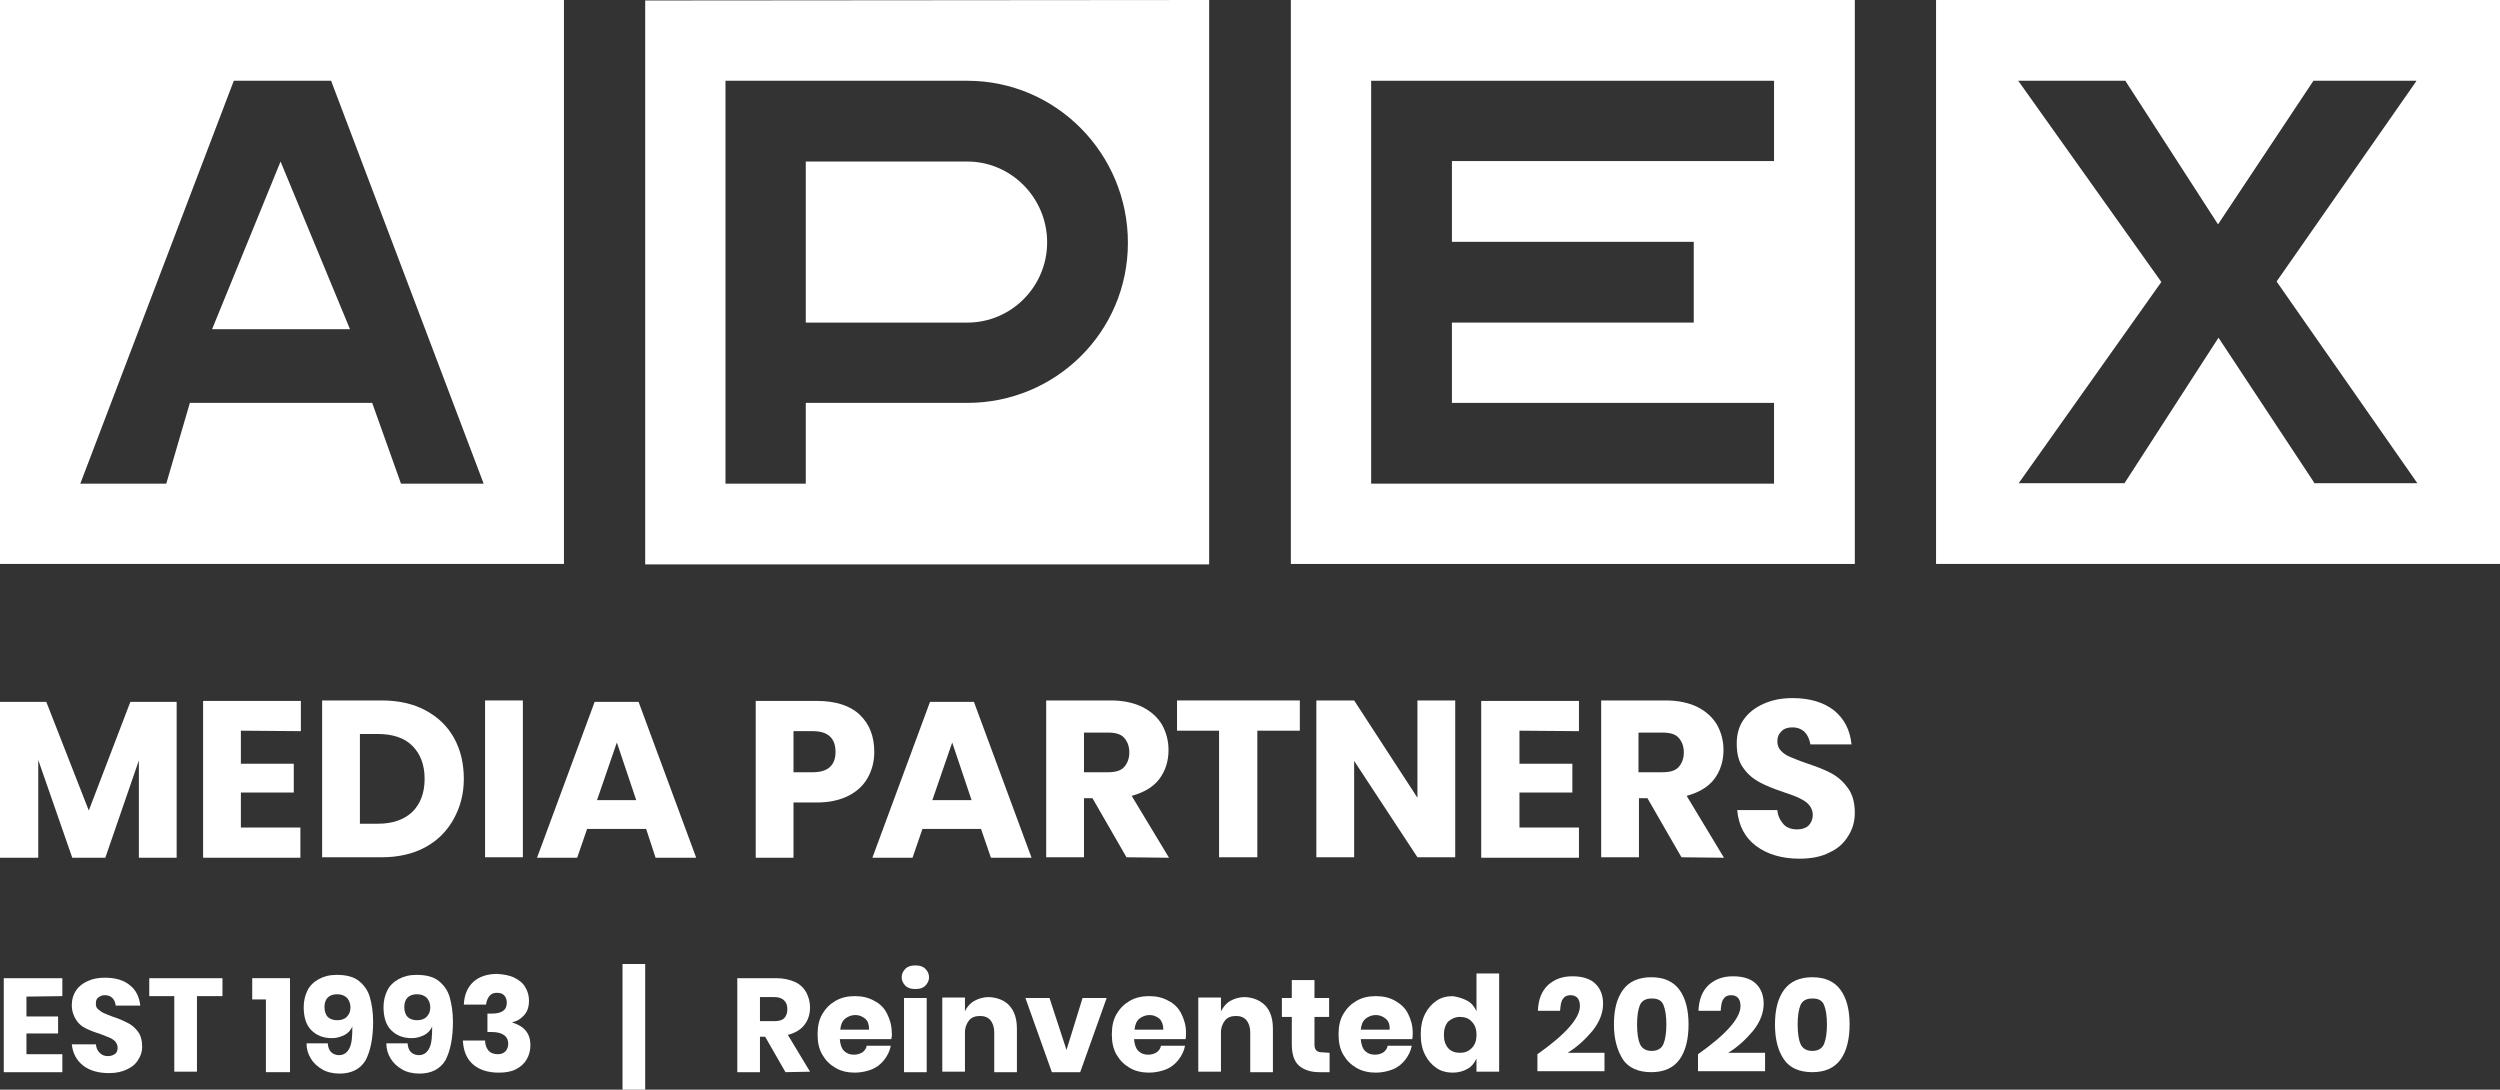<svg xmlns="http://www.w3.org/2000/svg" xmlns:xlink="http://www.w3.org/1999/xlink" id="a" x="0px" y="0px" viewBox="0 0 529.3 230.7" style="enable-background:new 0 0 529.3 230.7;" xml:space="preserve"><rect x="0" y="0" width="529.3" height="230.7" fill="#333333" stroke="none"/><style type="text/css">	.st0{fill:#FFFFFF;}</style><path class="st0" d="M37.4,148.6v33h-8V161l-7.1,20.6h-7l-7.2-20.7v20.7H0v-33h9.8l9,23l8.8-23H37.4L37.4,148.6z"></path><path class="st0" d="M51,154.7v7h11.2v6.1H51v7.4h12.6v6.4H43v-33.2h20.7v6.4L51,154.7L51,154.7z"></path><path class="st0" d="M96,173.5c-1.4,2.5-3.4,4.5-6,5.9s-5.7,2.1-9.2,2.1H68.2v-33.2h12.6c3.6,0,6.7,0.7,9.3,2.1 c2.6,1.4,4.6,3.3,6,5.8s2.1,5.4,2.1,8.7S97.4,171,96,173.5L96,173.5z M87.3,171.9c1.7-1.7,2.6-4,2.6-7s-0.9-5.3-2.6-7 s-4.2-2.5-7.3-2.5h-3.8v19H80C83.2,174.4,85.6,173.5,87.3,171.9L87.3,171.9z"></path><path class="st0" d="M110.7,148.3v33.2h-8v-33.2H110.7z"></path><path class="st0" d="M136.8,175.5h-12.5l-2.1,6.1h-8.5l12.2-33h9.3l12.2,33h-8.6L136.8,175.5L136.8,175.5z M134.7,169.4l-4.1-12.2 l-4.2,12.2H134.7z"></path><path class="st0" d="M168,169.9v11.7h-8v-33.2h13c3.9,0,7,1,9,2.9c2.1,2,3.1,4.6,3.1,7.9c0,2.1-0.5,3.9-1.4,5.5s-2.3,2.9-4.1,3.8 c-1.8,0.9-4,1.4-6.6,1.4L168,169.9L168,169.9z M176.9,159.2c0-2.9-1.6-4.4-4.8-4.4H168v8.7h4.1C175.3,163.5,176.9,162,176.9,159.2z"></path><path class="st0" d="M207.7,175.5h-12.4l-2.1,6.1h-8.5l12.2-33h9.3l12.2,33h-8.6L207.7,175.5L207.7,175.5z M205.7,169.4l-4.1-12.2 l-4.2,12.2H205.7L205.7,169.4z"></path><path class="st0" d="M238.5,181.5l-7.2-12.5h-1.8v12.5h-8v-33.2h13.7c2.6,0,4.9,0.5,6.7,1.4s3.2,2.2,4.1,3.7 c0.9,1.6,1.4,3.4,1.4,5.4c0,2.4-0.7,4.5-2,6.2s-3.3,2.8-5.8,3.5l7.9,13.1L238.5,181.5L238.5,181.5z M229.5,163.5h5 c1.6,0,2.8-0.3,3.5-1.1s1.1-1.8,1.1-3.1s-0.4-2.3-1.1-3.1s-1.9-1.1-3.5-1.1h-5V163.5L229.5,163.5z"></path><path class="st0" d="M275.2,148.3v6.4h-9v26.8h-8.1v-26.8h-8.9v-6.4H275.2L275.2,148.3z"></path><path class="st0" d="M308.1,181.5h-8l-13.4-20.4v20.4h-8v-33.2h8l13.4,20.6v-20.6h8V181.5z"></path><path class="st0" d="M321.7,154.7v7h11.2v6.1h-11.2v7.4h12.6v6.4h-20.7v-33.2h20.7v6.4L321.7,154.7L321.7,154.7z"></path><path class="st0" d="M356,181.5l-7.2-12.5H347v12.5h-8v-33.2h13.7c2.6,0,4.9,0.5,6.7,1.4c1.8,0.9,3.2,2.2,4.1,3.7 c0.9,1.6,1.4,3.4,1.4,5.4c0,2.4-0.7,4.5-2,6.2s-3.3,2.8-5.8,3.5l7.9,13.1L356,181.5L356,181.5z M346.9,163.5h5 c1.6,0,2.8-0.3,3.5-1.1s1.1-1.8,1.1-3.1s-0.4-2.3-1.1-3.1s-1.9-1.1-3.5-1.1h-5V163.5L346.9,163.5z"></path><path class="st0" d="M391.3,177c-0.9,1.5-2.2,2.7-4,3.5c-1.7,0.9-3.9,1.3-6.3,1.3c-3.7,0-6.8-0.9-9.2-2.7s-3.7-4.3-4-7.6h8.5 c0.1,1.2,0.6,2.2,1.3,3s1.8,1.1,2.9,1.1c1,0,1.9-0.3,2.4-0.8s0.9-1.3,0.9-2.3c0-0.8-0.3-1.5-0.8-2.1s-1.2-1-2-1.4s-1.9-0.8-3.4-1.3 c-2.1-0.7-3.8-1.4-5.1-2.1s-2.5-1.7-3.4-3c-1-1.3-1.4-3.1-1.4-5.2c0-2,0.5-3.7,1.5-5.1s2.4-2.5,4.2-3.3c1.8-0.8,3.8-1.2,6.1-1.2 c3.7,0,6.6,0.9,8.8,2.6c2.2,1.8,3.4,4.2,3.7,7.2h-8.7c-0.2-1.1-0.6-2-1.2-2.6s-1.5-1-2.6-1c-0.9,0-1.7,0.2-2.3,0.8s-0.9,1.2-0.9,2.2 c0,0.8,0.3,1.5,0.8,2s1.2,1,2,1.3s1.9,0.8,3.4,1.3c2.1,0.7,3.9,1.4,5.2,2.1s2.5,1.7,3.5,3.1c1,1.3,1.5,3.1,1.5,5.3 C392.7,174,392.2,175.6,391.3,177L391.3,177z"></path><path class="st0" d="M273.3,119.4h119.4V0H273.3V119.4L273.3,119.4z M290.3,17.1h85.3v17h-68.2v17.1h51.2v17.1h-51.2v17h68.2v17.1 h-85.3V17.1L290.3,17.1z"></path><path class="st0" d="M409.9,119.4h119.4V0H409.9V119.4L409.9,119.4z M427.3,17.1H450l0.1,0.2l19.5,30.2l20.2-30.4h21.8l-0.1,0.2 L482,59.6l29.8,42.7H490l-0.1-0.2l-20.2-30.6l-19.9,30.8h-22.4l30.2-42.6L427.3,17.1z"></path><path class="st0" d="M204.8,34.2h-34.2v34.1h34.2c9.3,0,16.9-7.6,16.9-17S214.1,34.2,204.8,34.2L204.8,34.2z"></path><path class="st0" d="M136.6,0.1v119.4H256V0L136.6,0.1L136.6,0.1z M204.8,85.3h-34.2v17.1h-17V17.1h51.2c18.8,0,34,15.4,34,34.3 S223.5,85.3,204.8,85.3L204.8,85.3z"></path><path class="st0" d="M0,119.4h119.4V0H0V119.4L0,119.4z M49.5,17.1h20.6l32.3,85.3H84.9l-6.1-17.1H40.2l-5,17.1H17L49.5,17.1 L49.5,17.1z"></path><polygon class="st0" points="59.4,34.2 44.9,69.7 74.1,69.7 "></polygon><path class="st0" d="M5.6,211v4.2h6.7v3.6H5.6v4.4h7.6v3.8H0.8v-19.9h12.4v3.8L5.6,211L5.6,211z"></path><path class="st0" d="M29.3,224.3c-0.5,0.9-1.3,1.6-2.4,2.1c-1,0.5-2.3,0.8-3.8,0.8c-2.2,0-4.1-0.5-5.5-1.6s-2.2-2.6-2.4-4.5h5.1 c0.1,0.8,0.3,1.3,0.8,1.8s1,0.7,1.8,0.7c0.6,0,1.1-0.2,1.5-0.5s0.5-0.8,0.5-1.3s-0.2-0.9-0.5-1.3c-0.3-0.3-0.7-0.6-1.2-0.8 s-1.2-0.5-2-0.8c-1.3-0.4-2.3-0.8-3.1-1.2s-1.5-1-2-1.8s-0.9-1.8-0.9-3.1c0-1.2,0.3-2.2,0.9-3.1c0.6-0.9,1.4-1.5,2.5-2 s2.3-0.7,3.6-0.7c2.2,0,4,0.5,5.3,1.6c1.3,1,2,2.5,2.2,4.3h-5.2c-0.1-0.7-0.3-1.2-0.7-1.6c-0.4-0.4-0.9-0.6-1.6-0.6 c-0.6,0-1,0.2-1.4,0.5s-0.5,0.7-0.5,1.3c0,0.5,0.1,0.9,0.5,1.2s0.7,0.6,1.2,0.8s1.1,0.5,2,0.8c1.3,0.4,2.3,0.9,3.1,1.3 s1.5,1,2.1,1.8s0.9,1.9,0.9,3.2C30.1,222.5,29.9,223.4,29.3,224.3L29.3,224.3z"></path><path class="st0" d="M47.1,207.1v3.8h-5.4v16h-4.8v-16h-5.3v-3.8C31.5,207.1,47.1,207.1,47.1,207.1z"></path><path class="st0" d="M53.4,211.6v-4.5h8V227h-5.1v-15.4H53.4z"></path><path class="st0" d="M71.7,223.4c1.1,0,1.8-0.5,2.3-1.5s0.6-2.5,0.6-4.6c-0.3,0.8-0.9,1.4-1.6,1.8c-0.8,0.4-1.7,0.7-2.7,0.7 c-1.9,0-3.3-0.6-4.4-1.7c-1.1-1.1-1.6-2.8-1.6-4.9c0-1.3,0.3-2.5,0.8-3.5s1.3-1.8,2.4-2.4c1.1-0.6,2.3-0.9,3.8-0.9 c2,0,3.6,0.4,4.7,1.3s1.9,2,2.3,3.4s0.7,3.2,0.7,5.2c0,3.6-0.6,6.3-1.6,8.2c-1.1,1.8-2.9,2.8-5.5,2.8c-1.4,0-2.7-0.3-3.7-0.9 s-1.8-1.3-2.4-2.3s-0.9-2-0.9-3.2h4.5C69.5,222.5,70.3,223.3,71.7,223.4L71.7,223.4z M73.5,211.3c-0.5-0.5-1.2-0.8-2.1-0.8 c-0.8,0-1.5,0.2-2,0.7s-0.7,1.2-0.7,2s0.2,1.6,0.7,2.1s1.2,0.7,2,0.7s1.5-0.2,2-0.7s0.8-1.1,0.8-2S73.9,211.8,73.5,211.3L73.5,211.3 z"></path><path class="st0" d="M88.6,223.4c1.1,0,1.8-0.5,2.3-1.5s0.6-2.5,0.6-4.6c-0.3,0.8-0.9,1.4-1.6,1.8c-0.8,0.4-1.7,0.7-2.7,0.7 c-1.9,0-3.3-0.6-4.4-1.7c-1.1-1.1-1.6-2.8-1.6-4.9c0-1.3,0.3-2.5,0.8-3.5s1.3-1.8,2.4-2.4c1.1-0.6,2.3-0.9,3.8-0.9 c2,0,3.6,0.4,4.7,1.3s1.9,2,2.3,3.4s0.7,3.2,0.7,5.2c0,3.6-0.6,6.3-1.6,8.2c-1.1,1.8-2.9,2.8-5.5,2.8c-1.4,0-2.7-0.3-3.7-0.9 s-1.8-1.3-2.4-2.3s-0.9-2-0.9-3.2h4.5C86.4,222.5,87.2,223.3,88.6,223.4L88.6,223.4z M90.4,211.3c-0.5-0.5-1.2-0.8-2.1-0.8 c-0.8,0-1.5,0.2-2,0.7s-0.7,1.2-0.7,2s0.2,1.6,0.7,2.1s1.2,0.7,2,0.7s1.5-0.2,2-0.7s0.8-1.1,0.8-2S90.8,211.8,90.4,211.3L90.4,211.3 z"></path><path class="st0" d="M108.9,207c1,0.5,1.8,1.1,2.3,2c0.5,0.8,0.8,1.8,0.8,2.8c0,1.3-0.3,2.3-1,3.1s-1.5,1.3-2.5,1.5v0.1 c2.6,0.8,3.8,2.4,3.8,4.8c0,1.1-0.3,2.2-0.8,3c-0.5,0.9-1.3,1.6-2.3,2.1s-2.2,0.7-3.6,0.7c-2.3,0-4.1-0.6-5.4-1.7 c-1.3-1.1-2.1-2.8-2.2-5.1h4.7c0,0.9,0.3,1.6,0.7,2.1s1.1,0.8,2,0.8c0.7,0,1.2-0.2,1.6-0.6s0.6-1,0.6-1.6c0-1.6-1.2-2.5-3.5-2.5 h-0.9v-3.9h0.9c2.1,0,3.2-0.7,3.2-2.3c0-0.7-0.2-1.2-0.6-1.6s-0.9-0.5-1.5-0.5c-0.7,0-1.2,0.2-1.6,0.7s-0.6,1.1-0.7,1.8h-4.7 c0.1-2.1,0.8-3.7,2-4.8s2.9-1.7,5.1-1.7C106.7,206.3,107.9,206.5,108.9,207L108.9,207z"></path><path class="st0" d="M136.6,230.7h-4.8v-26.6h4.8V230.7z"></path><path class="st0" d="M166.3,227l-4.3-7.5h-1.1v7.5h-4.8v-19.9h8.2c1.6,0,2.9,0.3,4,0.8s1.9,1.3,2.4,2.2c0.5,1,0.8,2,0.8,3.2 c0,1.4-0.4,2.7-1.2,3.7s-1.9,1.7-3.5,2.1l4.7,7.8L166.3,227L166.3,227L166.3,227z M160.9,216.2h3c1,0,1.7-0.2,2.1-0.6s0.7-1,0.7-1.9 s-0.2-1.4-0.7-1.9s-1.2-0.7-2.1-0.7h-3V216.2L160.9,216.2z"></path><path class="st0" d="M188.7,220h-10.9c0.1,1.2,0.4,2,0.9,2.5s1.2,0.8,2.1,0.8c0.7,0,1.3-0.2,1.8-0.5c0.5-0.4,0.8-0.8,0.9-1.4h5.1 c-0.2,1.1-0.7,2.1-1.4,3s-1.6,1.6-2.6,2s-2.3,0.7-3.6,0.7c-1.5,0-2.9-0.3-4.1-1c-1.2-0.7-2.1-1.6-2.8-2.8s-1-2.6-1-4.3 s0.3-3.1,1-4.3s1.6-2.1,2.8-2.8s2.6-1,4.1-1s2.9,0.3,4.1,1c1.2,0.6,2.1,1.5,2.7,2.7s1,2.5,1,4C188.9,219.1,188.8,219.6,188.7,220 L188.7,220z M183.2,215.7c-0.6-0.5-1.3-0.8-2.1-0.8s-1.6,0.3-2.2,0.8c-0.6,0.5-0.9,1.3-1,2.3h6.1C184,217,183.8,216.2,183.2,215.7 L183.2,215.7z"></path><path class="st0" d="M191.7,205.1c0.5-0.5,1.2-0.7,2.1-0.7s1.6,0.2,2.1,0.7s0.8,1.1,0.8,1.8s-0.3,1.3-0.8,1.8s-1.2,0.7-2.1,0.7 s-1.6-0.2-2.1-0.7s-0.8-1.1-0.8-1.8S191.2,205.6,191.7,205.1z M196.2,211.3V227h-4.8v-15.7H196.2z"></path><path class="st0" d="M213.7,212.9c1.1,1.2,1.6,2.8,1.6,5v9.1h-4.8v-8.5c0-1-0.3-1.9-0.8-2.5s-1.3-0.9-2.2-0.9c-1,0-1.8,0.3-2.3,0.9 s-0.9,1.5-0.9,2.6v8.3h-4.8v-15.7h4.8v2.9c0.4-0.9,1.1-1.7,2-2.2s1.9-0.8,3.1-0.8C211.2,211.2,212.7,211.8,213.7,212.9L213.7,212.9z "></path><path class="st0" d="M225.8,222.3l3.4-11h5.1l-5.6,15.7h-6l-5.6-15.7h5.1L225.8,222.3L225.8,222.3z"></path><path class="st0" d="M251,220h-10.9c0.1,1.2,0.4,2,0.9,2.5s1.2,0.8,2.1,0.8c0.7,0,1.3-0.2,1.8-0.5c0.5-0.4,0.8-0.8,0.9-1.4h5.1 c-0.2,1.1-0.7,2.1-1.4,3s-1.6,1.6-2.6,2s-2.3,0.7-3.6,0.7c-1.5,0-2.9-0.3-4.1-1c-1.2-0.7-2.1-1.6-2.8-2.8s-1-2.6-1-4.3 s0.3-3.1,1-4.3s1.6-2.1,2.8-2.8s2.6-1,4.1-1s2.9,0.3,4.1,1c1.2,0.6,2.1,1.5,2.7,2.7s1,2.5,1,4C251.1,219.1,251.1,219.6,251,220 L251,220z M245.5,215.7c-0.6-0.5-1.3-0.8-2.1-0.8s-1.6,0.3-2.2,0.8c-0.6,0.5-0.9,1.3-1,2.3h6.1C246.3,217,246,216.2,245.5,215.7 L245.5,215.7z"></path><path class="st0" d="M267.9,212.9c1.1,1.2,1.6,2.8,1.6,5v9.1h-4.8v-8.5c0-1-0.3-1.9-0.8-2.5s-1.3-0.9-2.2-0.9c-1,0-1.8,0.3-2.3,0.9 s-0.9,1.5-0.9,2.6v8.3h-4.8v-15.7h4.8v2.9c0.5-0.9,1.1-1.7,2-2.2s1.9-0.8,3.1-0.8C265.4,211.2,266.8,211.8,267.9,212.9L267.9,212.9z "></path><path class="st0" d="M281.5,222.9v4.1h-2.2c-1.8,0-3.3-0.5-4.3-1.4s-1.5-2.4-1.5-4.5v-5.8h-2.1v-4h2.1v-3.8h4.8v3.8h3.1v4h-3.1v5.8 c0,0.6,0.1,1,0.4,1.3s0.7,0.4,1.3,0.4L281.5,222.9L281.5,222.9z"></path><path class="st0" d="M299,220h-10.9c0.1,1.2,0.4,2,0.9,2.5s1.2,0.8,2.1,0.8c0.7,0,1.3-0.2,1.8-0.5c0.5-0.4,0.8-0.8,0.9-1.4h5.1 c-0.2,1.1-0.7,2.1-1.4,3s-1.6,1.6-2.6,2s-2.3,0.7-3.6,0.7c-1.5,0-2.9-0.3-4.1-1s-2.1-1.6-2.8-2.8c-0.7-1.2-1-2.6-1-4.3 s0.3-3.1,1-4.3s1.6-2.1,2.8-2.8c1.2-0.7,2.6-1,4.1-1s2.9,0.3,4.1,1s2.1,1.5,2.7,2.7s1,2.5,1,4C299.1,219.1,299.1,219.6,299,220 L299,220z M293.4,215.7c-0.6-0.5-1.3-0.8-2.1-0.8s-1.6,0.3-2.2,0.8s-0.9,1.3-1,2.3h6.1C294.3,217,294,216.2,293.4,215.7L293.4,215.7 z"></path><path class="st0" d="M310.7,211.9c0.9,0.5,1.5,1.3,1.9,2.2v-8h4.8v20.8h-4.8v-2.8c-0.4,0.9-1,1.7-1.9,2.2s-1.9,0.8-3.1,0.8 c-1.3,0-2.5-0.3-3.5-1s-1.8-1.6-2.4-2.8s-0.9-2.6-0.9-4.3s0.3-3.1,0.9-4.3s1.4-2.1,2.4-2.8s2.2-1,3.5-1 C308.8,211.1,309.8,211.4,310.7,211.9L310.7,211.9z M306.6,216.3c-0.6,0.7-0.9,1.6-0.9,2.8s0.3,2.1,0.9,2.8s1.5,1,2.5,1 s1.8-0.3,2.5-1s1-1.6,1-2.8s-0.3-2.1-1-2.8c-0.6-0.7-1.5-1-2.5-1S307.3,215.7,306.6,216.3L306.6,216.3z"></path><path class="st0" d="M334.5,213c0-1.5-0.7-2.3-2-2.3c-0.8,0-1.3,0.3-1.6,0.8c-0.4,0.5-0.5,1.3-0.6,2.5h-4.7c0.1-2.4,0.8-4.2,2.2-5.5 c1.4-1.2,3-1.8,5.1-1.8s3.8,0.5,4.9,1.6s1.6,2.5,1.6,4.2c0,1.9-0.7,3.8-2.2,5.7c-1.5,1.8-3.2,3.4-5.3,4.7h7.8v3.9h-14.2v-3.6 C331.6,218.9,334.5,215.5,334.5,213L334.5,213z"></path><path class="st0" d="M341.7,216.9c0-3.1,0.6-5.5,1.9-7.3s3.3-2.7,6-2.7s4.7,0.9,6,2.7s1.9,4.3,1.9,7.3s-0.6,5.6-1.9,7.4 s-3.3,2.7-6,2.7s-4.8-0.9-6-2.7C342.4,222.4,341.7,220,341.7,216.9z M352.8,216.9c0-1.8-0.2-3.1-0.6-4.1s-1.2-1.4-2.5-1.4 s-2.1,0.5-2.5,1.4c-0.4,1-0.6,2.3-0.6,4.1s0.2,3.2,0.6,4.1c0.4,1,1.3,1.5,2.5,1.5s2.1-0.5,2.5-1.5S352.8,218.6,352.8,216.9z"></path><path class="st0" d="M368.5,213c0-1.5-0.7-2.3-2-2.3c-0.8,0-1.3,0.3-1.6,0.8c-0.4,0.5-0.5,1.3-0.6,2.5h-4.7c0.1-2.4,0.8-4.2,2.2-5.5 c1.4-1.2,3-1.8,5.1-1.8s3.8,0.5,4.9,1.6s1.6,2.5,1.6,4.2c0,1.9-0.7,3.8-2.2,5.7c-1.5,1.8-3.2,3.4-5.3,4.7h7.8v3.9h-14.2v-3.6 C365.6,218.9,368.5,215.5,368.5,213L368.5,213z"></path><path class="st0" d="M375.8,216.9c0-3.1,0.6-5.5,1.9-7.3s3.3-2.7,6-2.7s4.7,0.9,6,2.7s1.9,4.3,1.9,7.3s-0.6,5.6-1.9,7.4 s-3.3,2.7-6,2.7s-4.8-0.9-6-2.7C376.4,222.4,375.8,220,375.8,216.9z M386.8,216.9c0-1.8-0.2-3.1-0.6-4.1s-1.2-1.4-2.5-1.4 s-2.1,0.5-2.5,1.4c-0.4,1-0.6,2.3-0.6,4.1s0.2,3.2,0.6,4.1c0.4,1,1.3,1.5,2.5,1.5s2.1-0.5,2.5-1.5S386.8,218.6,386.8,216.9z"></path></svg>